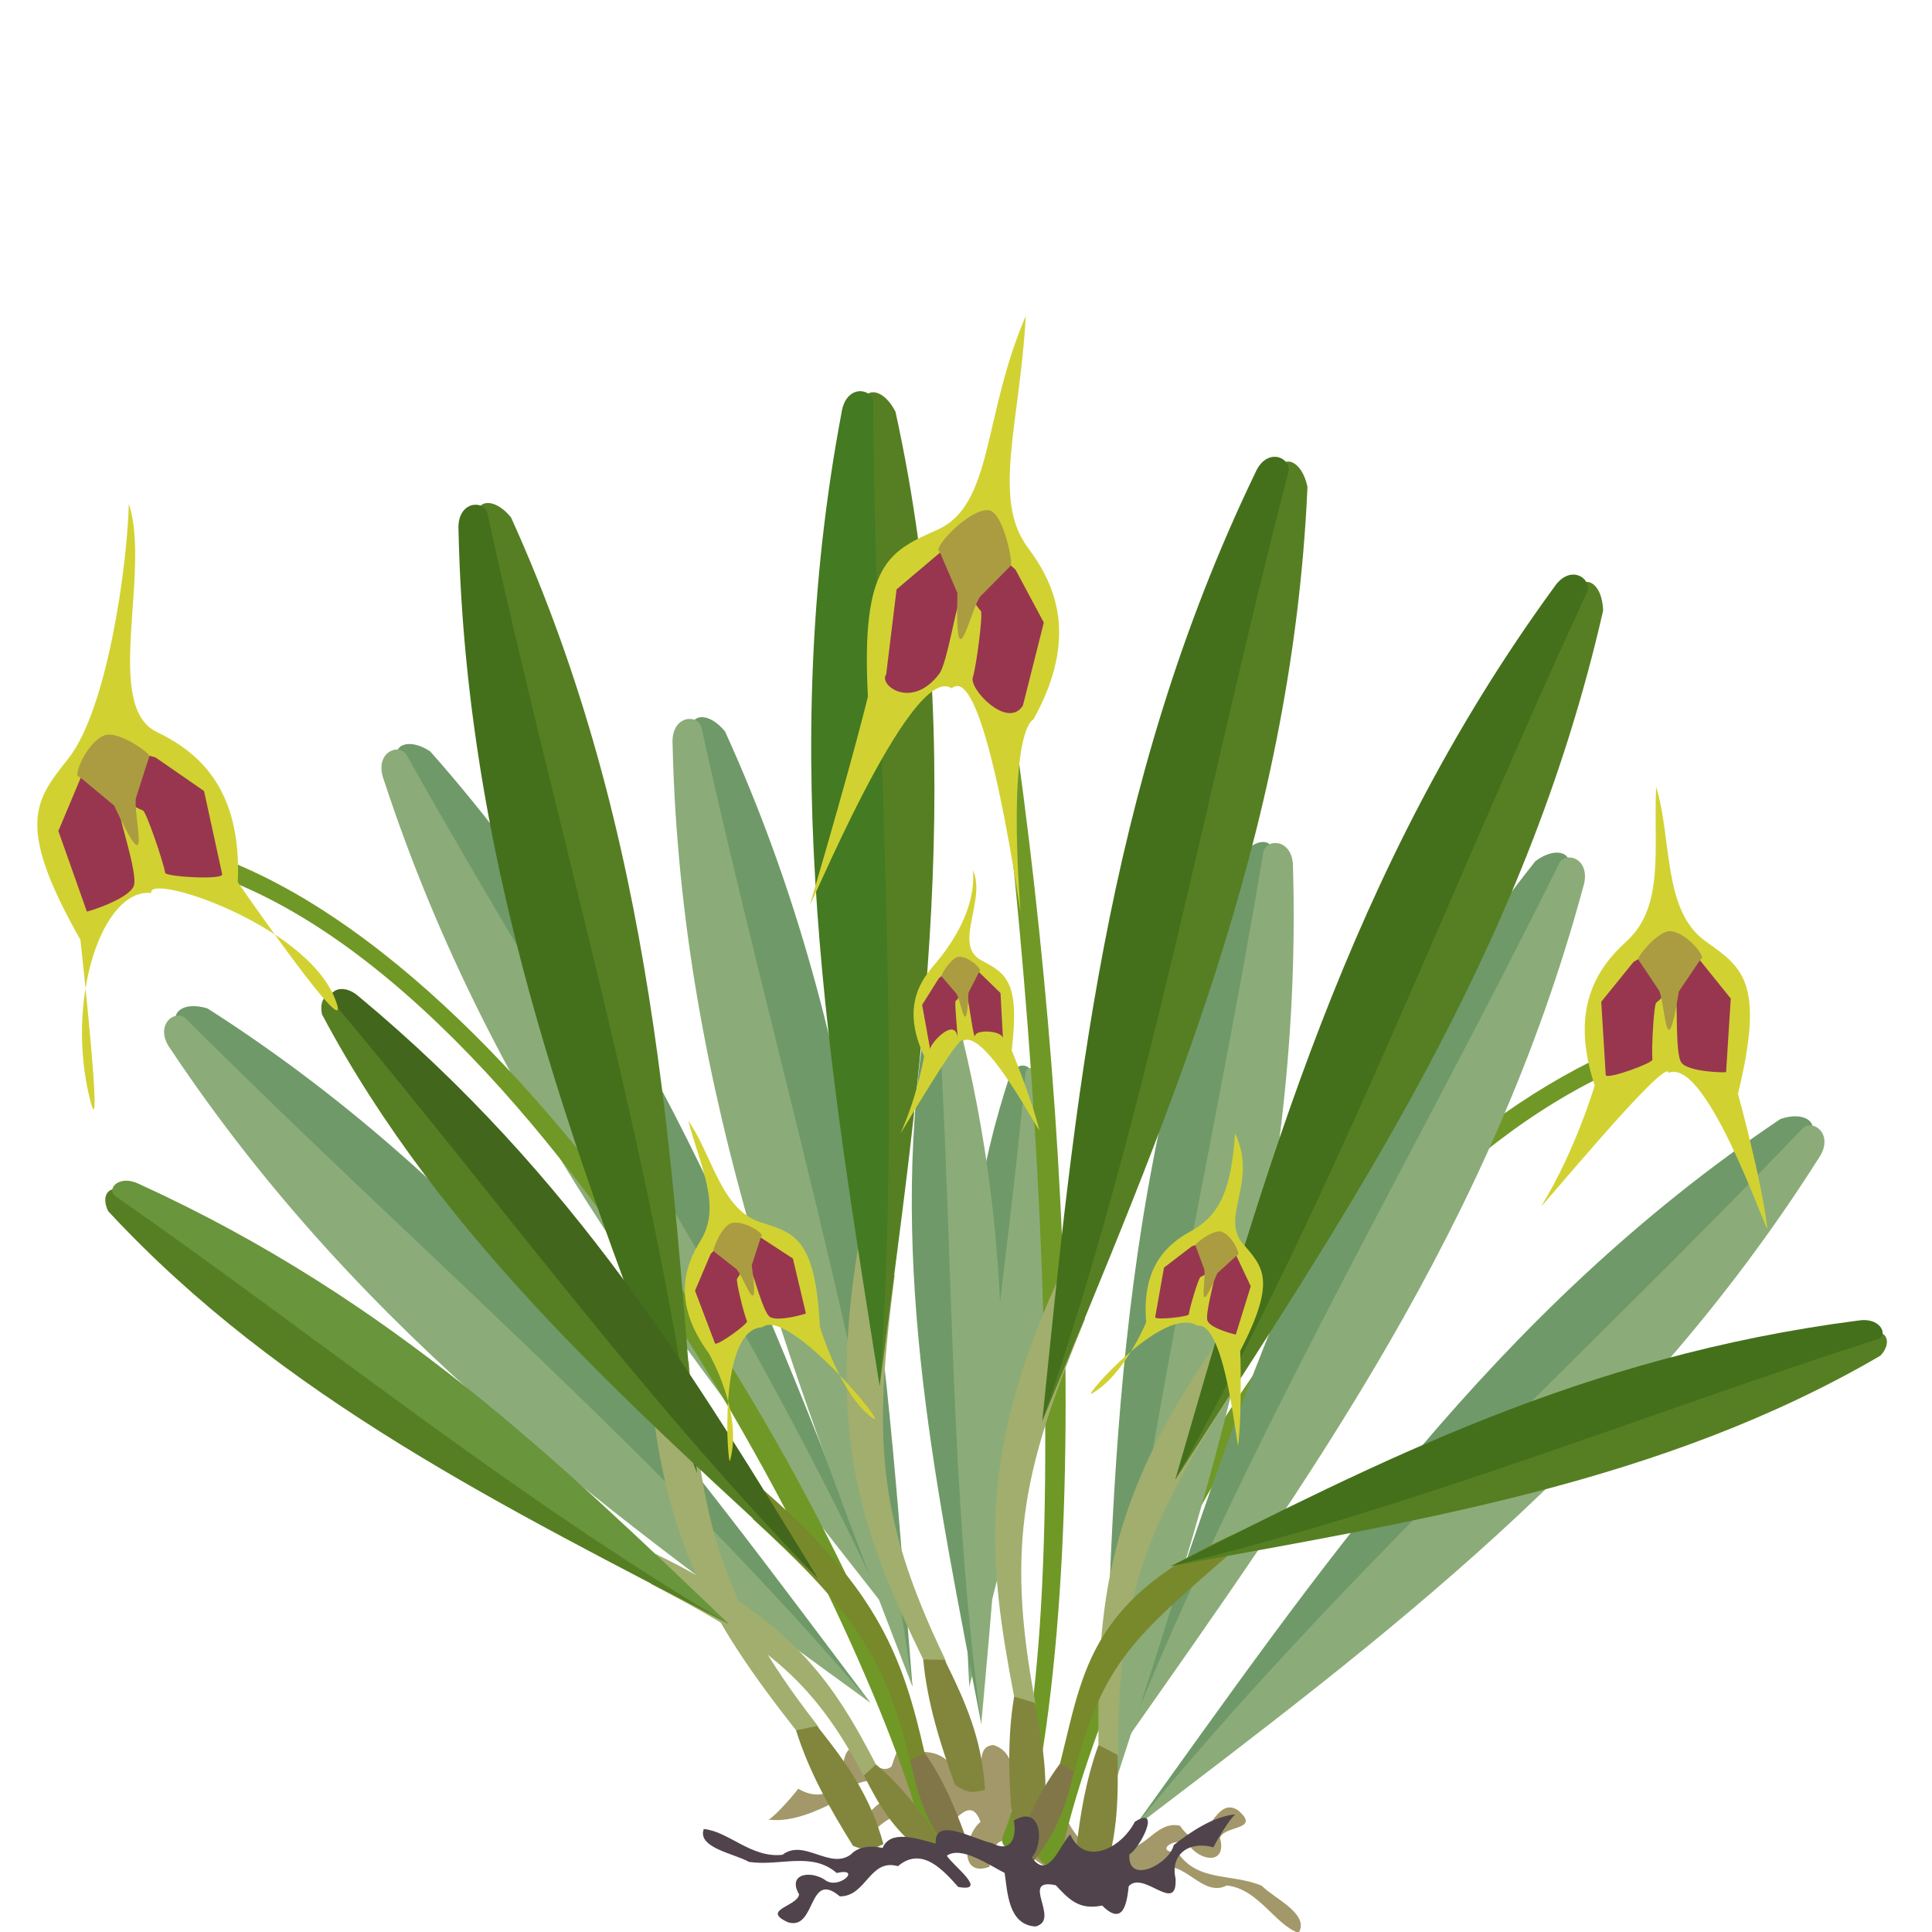 <?xml version="1.0" encoding="UTF-8" standalone="no"?>
<svg
   width="300"
   height="300"
   id="svg3005"
   version="1.1"
   inkscape:version="1.1.1 (3bf5ae0, 2021-09-20)"
   sodipodi:docname="masdevallia.svg"
   viewBox="0 0 281.25 281.25"
   xmlns:inkscape="http://www.inkscape.org/namespaces/inkscape"
   xmlns:sodipodi="http://sodipodi.sourceforge.net/DTD/sodipodi-0.dtd"
   xmlns="http://www.w3.org/2000/svg"
   xmlns:svg="http://www.w3.org/2000/svg"
   xmlns:rdf="http://www.w3.org/1999/02/22-rdf-syntax-ns#"
   xmlns:cc="http://creativecommons.org/ns#"
   xmlns:dc="http://purl.org/dc/elements/1.1/">
  <title
     id="title965">Orchid</title>
  <defs
     id="defs3007" />
  <sodipodi:namedview
     id="base"
     pagecolor="#ffffff"
     bordercolor="#666666"
     borderopacity="1.0"
     inkscape:pageopacity="0.0"
     inkscape:pageshadow="2"
     inkscape:zoom="2.01"
     inkscape:cx="150"
     inkscape:cy="150"
     inkscape:document-units="px"
     inkscape:current-layer="g123573"
     showgrid="false"
     inkscape:window-width="1366"
     inkscape:window-height="720"
     inkscape:window-x="0"
     inkscape:window-y="28"
     inkscape:window-maximized="1"
     inkscape:document-rotation="0"
     inkscape:pagecheckerboard="0"
     inkscape:snap-global="false" />
  <g
     inkscape:label="Camada 1"
     inkscape:groupmode="layer"
     id="layer1"
     transform="translate(0,-771.112)">
    <g
       id="g123573"
       transform="matrix(1.053,0,0,1.086,-2.404,-63.834)">
      <path
         style="font-variation-settings:normal;opacity:1;vector-effect:none;fill:#a39869;fill-opacity:1;stroke:none;stroke-width:1.144px;stroke-linecap:butt;stroke-linejoin:miter;stroke-miterlimit:4;stroke-dasharray:none;stroke-dashoffset:0;stroke-opacity:1;-inkscape-stroke:none;stop-color:#000000;stop-opacity:1"
         d="m 162.508,1019.388 c 3.398,-1.637 5.896,3.912 9.382,2.18 4.374,0.466 6.624,5.227 9.926,6.362 1.567,-2.564 -3.427,-4.636 -5.094,-6.322 -4.142,-1.698 -8.901,-0.463 -11.647,-4.495 -3.805,0.027 0.441,-2.742 1.924,-0.529 1.784,1.849 4.865,1.937 3.941,-1.387 0.589,-1.736 5.807,-1.002 2.461,-3.739 -3.614,-2.259 -4.474,7.167 -7.975,2.111 -3.658,-0.894 -5.311,4.662 -8.963,2.551 -3.963,2.222 -6.089,-2.118 -7.567,-5.033 -4.056,-1.805 0.058,3.374 0.528,4.979 -2.32,1.011 -5.409,-2.699 -7.346,-4.425 0.212,-2.746 1.292,-7.756 -2.449,-8.895 -3.754,0.121 0.653,7.768 -4.14,5.418 -1.347,-2.525 -2.345,-4.455 -5.682,-4.507 -2.219,-3.876 -3.513,-0.298 -4.274,1.974 -2.566,1.94 -5.699,-5.879 -6.674,-0.396 -0.048,3.789 -3.179,5.149 -6.214,3.363 -1.139,1.447 -3.817,4.285 -4.202,4.12 3.224,0.485 6.912,-1.171 9.552,-2.485 1.19,-2.635 7.668,-4.471 6.399,0.054 -1.704,0.592 -6.117,6.255 -1.846,4.641 2.788,-3.534 8.42,-4.959 9.257,0.251 1.694,-1.052 4.552,-6.262 6.03,-2.131 -2.226,1.738 -3.083,7.54 1.244,6.014 0.044,-2.072 1.228,-4.972 3.74,-2.606 2.207,0.997 7.044,5.981 7.719,1.751 2.541,1.465 5.769,3.529 7.417,1.101 1.558,0.777 3.279,1 4.549,0.079 z"
         id="path99541" />
      <path
         style="opacity:1;vector-effect:none;fill:#709826;fill-opacity:1;stroke:none;stroke-width:0.938px;stroke-linecap:butt;stroke-linejoin:miter;stroke-miterlimit:4;stroke-dasharray:none;stroke-dashoffset:0;stroke-opacity:1"
         d="m 239.523,905.054 c -47.034,10.249 -83.493,68.535 -93.884,112.595 0,0 2.777,3.417 3.351,-0.195 6.573,-29.542 40.672,-99.641 90.559,-109.653 z"
         id="path95822"
         sodipodi:nodetypes="ccccc"
         inkscape:transform-center-x="-49.298431"
         inkscape:transform-center-y="-61.868347" />
      <g
         id="g87735"
         inkscape:transform-center-x="10.018367"
         inkscape:transform-center-y="-61.371126"
         transform="matrix(-0.857,0.033,0.056,0.862,326.6,85.202)">
        <g
           id="g87721"
           transform="matrix(0.727,-0.31,0.111,0.722,208.388,327.434)"
           inkscape:transform-center-x="0.37997451"
           inkscape:transform-center-y="-45.979814">
          <path
             style="vector-effect:none;fill:#6f9969;fill-opacity:1;stroke:none;stroke-width:0.938px;stroke-linecap:butt;stroke-linejoin:miter;stroke-miterlimit:4;stroke-dasharray:none;stroke-dashoffset:0;stroke-opacity:1"
             d="m -36.511,977.148 c 5.658,-42.404 12.626,-84.43 2.193,-130.615 -1.678,-3.186 -4.187,-3.234 -4.42,-1.336 z"
             id="path87717"
             sodipodi:nodetypes="cccc"
             inkscape:transform-center-x="-21.089826"
             inkscape:transform-center-y="-60.333265" />
          <path
             style="vector-effect:none;fill:#8bac79;fill-opacity:1;stroke:none;stroke-width:0.938px;stroke-linecap:butt;stroke-linejoin:miter;stroke-miterlimit:4;stroke-dasharray:none;stroke-dashoffset:0;stroke-opacity:1"
             d="m -36.511,977.148 c -6.912,-42.218 -14.323,-84.031 -5.263,-130.505 0.58,-3.735 4.089,-3.357 4.378,-1.467 0.295,43.99 4.104,88.882 0.885,131.971 z"
             id="path87719"
             sodipodi:nodetypes="cccc"
             inkscape:transform-center-x="-19.45455"
             inkscape:transform-center-y="-60.803932" />
        </g>
        <g
           id="g87727"
           transform="matrix(0.802,-0.117,-0.003,0.825,320.969,239.696)"
           inkscape:transform-center-x="-14.162902"
           inkscape:transform-center-y="-44.639642">
          <path
             style="vector-effect:none;fill:#6f9969;fill-opacity:1;stroke:none;stroke-width:0.938px;stroke-linecap:butt;stroke-linejoin:miter;stroke-miterlimit:4;stroke-dasharray:none;stroke-dashoffset:0;stroke-opacity:1"
             d="m -36.511,977.148 c 5.658,-42.404 12.626,-84.43 2.193,-130.615 -1.678,-3.186 -4.187,-3.234 -4.42,-1.336 z"
             id="path87723"
             sodipodi:nodetypes="cccc"
             inkscape:transform-center-x="-21.089826"
             inkscape:transform-center-y="-60.333265" />
          <path
             style="vector-effect:none;fill:#8bac79;fill-opacity:1;stroke:none;stroke-width:0.938px;stroke-linecap:butt;stroke-linejoin:miter;stroke-miterlimit:4;stroke-dasharray:none;stroke-dashoffset:0;stroke-opacity:1"
             d="m -36.511,977.148 c -6.912,-42.218 -14.323,-84.031 -5.263,-130.505 0.58,-3.735 4.089,-3.357 4.378,-1.467 0.295,43.99 4.104,88.882 0.885,131.971 z"
             id="path87725"
             sodipodi:nodetypes="cccc"
             inkscape:transform-center-x="-19.45455"
             inkscape:transform-center-y="-60.803932" />
        </g>
      </g>
      <path
         style="opacity:1;vector-effect:none;fill:#709826;fill-opacity:1;stroke:none;stroke-width:0.938px;stroke-linecap:butt;stroke-linejoin:miter;stroke-miterlimit:4;stroke-dasharray:none;stroke-dashoffset:0;stroke-opacity:1"
         d="m 137.522,836.911 c 10.583,54.629 17.611,134.188 6.321,179.441 0,0 -4.225,1.241 -2.65,-2.061 11.33,-28.064 3.333,-131.258 -5.25,-175.133 z"
         id="path87926"
         sodipodi:nodetypes="ccccc"
         inkscape:transform-center-x="-2.7655601"
         inkscape:transform-center-y="-80.22336" />
      <g
         id="g87715"
         inkscape:transform-center-x="-35.697237"
         inkscape:transform-center-y="-66.780116"
         transform="matrix(-0.823,-0.568,-0.568,0.823,999.432,295.982)">
        <g
           id="g87701"
           transform="rotate(-9.606,666.45,-884.157)"
           inkscape:transform-center-x="6.5103141"
           inkscape:transform-center-y="-53.202304">
          <path
             style="vector-effect:none;fill:#6f9969;fill-opacity:1;stroke:none;stroke-width:0.938px;stroke-linecap:butt;stroke-linejoin:miter;stroke-miterlimit:4;stroke-dasharray:none;stroke-dashoffset:0;stroke-opacity:1"
             d="m -36.511,977.148 c 5.658,-42.404 12.626,-84.43 2.193,-130.615 -1.678,-3.186 -4.187,-3.234 -4.42,-1.336 z"
             id="path87697"
             sodipodi:nodetypes="cccc"
             inkscape:transform-center-x="-21.089826"
             inkscape:transform-center-y="-60.333265" />
          <path
             style="vector-effect:none;fill:#8bac79;fill-opacity:1;stroke:none;stroke-width:0.938px;stroke-linecap:butt;stroke-linejoin:miter;stroke-miterlimit:4;stroke-dasharray:none;stroke-dashoffset:0;stroke-opacity:1"
             d="m -36.511,977.148 c -6.912,-42.218 -14.323,-84.031 -5.263,-130.505 0.58,-3.735 4.089,-3.357 4.378,-1.467 0.295,43.99 4.104,88.882 0.885,131.971 z"
             id="path87699"
             sodipodi:nodetypes="cccc"
             inkscape:transform-center-x="-19.45455"
             inkscape:transform-center-y="-60.803932" />
        </g>
        <g
           id="g87707"
           transform="rotate(8.011,-457.346,3359.963)"
           inkscape:transform-center-x="-8.1627835"
           inkscape:transform-center-y="-53.343581">
          <path
             style="vector-effect:none;fill:#6f9969;fill-opacity:1;stroke:none;stroke-width:0.938px;stroke-linecap:butt;stroke-linejoin:miter;stroke-miterlimit:4;stroke-dasharray:none;stroke-dashoffset:0;stroke-opacity:1"
             d="m -36.511,977.148 c 5.658,-42.404 12.626,-84.43 2.193,-130.615 -1.678,-3.186 -4.187,-3.234 -4.42,-1.336 z"
             id="path87703"
             sodipodi:nodetypes="cccc"
             inkscape:transform-center-x="-21.089826"
             inkscape:transform-center-y="-60.333265" />
          <path
             style="vector-effect:none;fill:#8bac79;fill-opacity:1;stroke:none;stroke-width:0.938px;stroke-linecap:butt;stroke-linejoin:miter;stroke-miterlimit:4;stroke-dasharray:none;stroke-dashoffset:0;stroke-opacity:1"
             d="m -36.511,977.148 c -6.912,-42.218 -14.323,-84.031 -5.263,-130.505 0.58,-3.735 4.089,-3.357 4.378,-1.467 0.295,43.99 4.104,88.882 0.885,131.971 z"
             id="path87705"
             sodipodi:nodetypes="cccc"
             inkscape:transform-center-x="-19.45455"
             inkscape:transform-center-y="-60.803932" />
        </g>
        <g
           id="g87713"
           transform="rotate(25.279,-81.286,1747.039)"
           inkscape:transform-center-x="-22.937023"
           inkscape:transform-center-y="-49.326746">
          <path
             style="vector-effect:none;fill:#6f9969;fill-opacity:1;stroke:none;stroke-width:0.938px;stroke-linecap:butt;stroke-linejoin:miter;stroke-miterlimit:4;stroke-dasharray:none;stroke-dashoffset:0;stroke-opacity:1"
             d="m -36.511,977.148 c 5.658,-42.404 12.626,-84.43 2.193,-130.615 -1.678,-3.186 -4.187,-3.234 -4.42,-1.336 z"
             id="path87709"
             sodipodi:nodetypes="cccc"
             inkscape:transform-center-x="-21.089826"
             inkscape:transform-center-y="-60.333265" />
          <path
             style="vector-effect:none;fill:#8bac79;fill-opacity:1;stroke:none;stroke-width:0.938px;stroke-linecap:butt;stroke-linejoin:miter;stroke-miterlimit:4;stroke-dasharray:none;stroke-dashoffset:0;stroke-opacity:1"
             d="m -36.511,977.148 c -6.912,-42.218 -14.323,-84.031 -5.263,-130.505 0.58,-3.735 4.089,-3.357 4.378,-1.467 0.295,43.99 4.104,88.882 0.885,131.971 z"
             id="path87711"
             sodipodi:nodetypes="cccc"
             inkscape:transform-center-x="-19.45455"
             inkscape:transform-center-y="-60.803932" />
        </g>
      </g>
      <g
         id="g60891"
         inkscape:transform-center-x="38.899338"
         inkscape:transform-center-y="-63.190129"
         transform="rotate(-37.681,98.195,1266.226)">
        <g
           id="g53483"
           transform="rotate(-7.838,787.009,-1302.36)"
           inkscape:transform-center-x="8.1035925"
           inkscape:transform-center-y="-52.912494">
          <path
             style="vector-effect:none;fill:#6f9969;fill-opacity:1;stroke:none;stroke-width:0.938px;stroke-linecap:butt;stroke-linejoin:miter;stroke-miterlimit:4;stroke-dasharray:none;stroke-dashoffset:0;stroke-opacity:1"
             d="m -36.511,977.148 c 5.658,-42.404 12.626,-84.43 2.193,-130.615 -1.678,-3.186 -4.187,-3.234 -4.42,-1.336 z"
             id="path53304"
             sodipodi:nodetypes="cccc"
             inkscape:transform-center-x="-21.089826"
             inkscape:transform-center-y="-60.333265" />
          <path
             style="vector-effect:none;fill:#8bac79;fill-opacity:1;stroke:none;stroke-width:0.938px;stroke-linecap:butt;stroke-linejoin:miter;stroke-miterlimit:4;stroke-dasharray:none;stroke-dashoffset:0;stroke-opacity:1"
             d="m -36.511,977.148 c -6.912,-42.218 -14.323,-84.031 -5.263,-130.505 0.58,-3.735 4.089,-3.357 4.378,-1.467 0.295,43.99 4.104,88.882 0.885,131.971 z"
             id="path53306"
             sodipodi:nodetypes="cccc"
             inkscape:transform-center-x="-19.45455"
             inkscape:transform-center-y="-60.803932" />
        </g>
        <g
           id="g60874"
           transform="rotate(8.011,-457.346,3359.963)"
           inkscape:transform-center-x="-8.1627835"
           inkscape:transform-center-y="-53.343581">
          <path
             style="vector-effect:none;fill:#6f9969;fill-opacity:1;stroke:none;stroke-width:0.938px;stroke-linecap:butt;stroke-linejoin:miter;stroke-miterlimit:4;stroke-dasharray:none;stroke-dashoffset:0;stroke-opacity:1"
             d="m -36.511,977.148 c 5.658,-42.404 12.626,-84.43 2.193,-130.615 -1.678,-3.186 -4.187,-3.234 -4.42,-1.336 z"
             id="path60870"
             sodipodi:nodetypes="cccc"
             inkscape:transform-center-x="-21.089826"
             inkscape:transform-center-y="-60.333265" />
          <path
             style="vector-effect:none;fill:#8bac79;fill-opacity:1;stroke:none;stroke-width:0.938px;stroke-linecap:butt;stroke-linejoin:miter;stroke-miterlimit:4;stroke-dasharray:none;stroke-dashoffset:0;stroke-opacity:1"
             d="m -36.511,977.148 c -6.912,-42.218 -14.323,-84.031 -5.263,-130.505 0.58,-3.735 4.089,-3.357 4.378,-1.467 0.295,43.99 4.104,88.882 0.885,131.971 z"
             id="path60872"
             sodipodi:nodetypes="cccc"
             inkscape:transform-center-x="-19.45455"
             inkscape:transform-center-y="-60.803932" />
        </g>
        <g
           id="g60880"
           transform="rotate(25.279,-81.286,1747.039)"
           inkscape:transform-center-x="-22.937023"
           inkscape:transform-center-y="-49.326746">
          <path
             style="vector-effect:none;fill:#6f9969;fill-opacity:1;stroke:none;stroke-width:0.938px;stroke-linecap:butt;stroke-linejoin:miter;stroke-miterlimit:4;stroke-dasharray:none;stroke-dashoffset:0;stroke-opacity:1"
             d="m -36.511,977.148 c 5.658,-42.404 12.626,-84.43 2.193,-130.615 -1.678,-3.186 -4.187,-3.234 -4.42,-1.336 z"
             id="path60876"
             sodipodi:nodetypes="cccc"
             inkscape:transform-center-x="-21.089826"
             inkscape:transform-center-y="-60.333265" />
          <path
             style="vector-effect:none;fill:#8bac79;fill-opacity:1;stroke:none;stroke-width:0.938px;stroke-linecap:butt;stroke-linejoin:miter;stroke-miterlimit:4;stroke-dasharray:none;stroke-dashoffset:0;stroke-opacity:1"
             d="m -36.511,977.148 c -6.912,-42.218 -14.323,-84.031 -5.263,-130.505 0.58,-3.735 4.089,-3.357 4.378,-1.467 0.295,43.99 4.104,88.882 0.885,131.971 z"
             id="path60878"
             sodipodi:nodetypes="cccc"
             inkscape:transform-center-x="-19.45455"
             inkscape:transform-center-y="-60.803932" />
        </g>
      </g>
      <path
         style="opacity:1;vector-effect:none;fill:#709826;fill-opacity:1;stroke:none;stroke-width:0.938px;stroke-linecap:butt;stroke-linejoin:miter;stroke-miterlimit:4;stroke-dasharray:none;stroke-dashoffset:0;stroke-opacity:1"
         d="m 23.995,881.379 c 47.328,8.789 97.742,90.651 109.49,134.368 0,0 -2.67,3.502 -3.356,-0.091 C 122.645,986.331 74.226,892.589 24.053,884.125 Z"
         id="path95508"
         sodipodi:nodetypes="ccccc"
         inkscape:transform-center-x="51.197841"
         inkscape:transform-center-y="-60.28025" />
      <g
         id="g52897"
         inkscape:transform-center-x="24.227964"
         inkscape:transform-center-y="-83.071526"
         transform="rotate(-29.778,364.103,1622.242)">
        <path
           style="opacity:1;vector-effect:none;fill:#a1ae6e;fill-opacity:1;stroke:none;stroke-width:0.938px;stroke-linecap:butt;stroke-linejoin:miter;stroke-miterlimit:4;stroke-dasharray:none;stroke-dashoffset:0;stroke-opacity:1"
           d="m 462.148,902.531 c -11.704,23.027 -10.882,36.804 -7.921,55.268 0,0 3.18,3.682 2.866,0.673 -3.376,-21.54 -0.157,-31.765 8.821,-50.955 z"
           id="path52887"
           sodipodi:nodetypes="ccccc" />
        <g
           id="g52893"
           inkscape:transform-center-x="-19.876079"
           inkscape:transform-center-y="-61.384766"
           transform="rotate(-1.269,460.271,918.478)"
           style="stroke:none">
          <path
             style="opacity:1;vector-effect:none;fill:#567f23;fill-opacity:1;stroke:none;stroke-width:0.938px;stroke-linecap:butt;stroke-linejoin:miter;stroke-miterlimit:4;stroke-dasharray:none;stroke-dashoffset:0;stroke-opacity:1"
             d="m 459.422,921.021 c 18.979,-38.34 39.076,-75.901 44.03,-122.99 -0.566,-3.556 -2.926,-4.408 -3.756,-2.685 z"
             id="path52889"
             sodipodi:nodetypes="cccc"
             inkscape:transform-center-x="-21.089826"
             inkscape:transform-center-y="-60.333265" />
          <path
             style="opacity:1;vector-effect:none;fill:#44701b;fill-opacity:1;stroke:none;stroke-width:0.938px;stroke-linecap:butt;stroke-linejoin:miter;stroke-miterlimit:4;stroke-dasharray:none;stroke-dashoffset:0;stroke-opacity:1"
             d="m 459.422,921.021 c 7.015,-42.201 13.427,-84.179 36.934,-125.28 1.749,-3.351 4.95,-1.866 4.617,0.017 -13.85,41.754 -24.663,85.49 -41.551,125.263 z"
             id="path52891"
             sodipodi:nodetypes="cccc"
             inkscape:transform-center-x="-19.45455"
             inkscape:transform-center-y="-60.803932" />
        </g>
        <path
           style="opacity:1;vector-effect:none;fill:#82863c;fill-opacity:1;stroke:none;stroke-width:0.938px;stroke-linecap:butt;stroke-linejoin:miter;stroke-miterlimit:4;stroke-dasharray:none;stroke-dashoffset:0;stroke-opacity:1"
           d="m 454.227,957.8 c -1.225,5.802 -1.141,11.483 -0.857,17.339 1.628,2.083 2.622,1.701 3.766,1.903 1.671,-6.729 0.932,-12.147 -0.098,-18.313 z"
           id="path52895"
           sodipodi:nodetypes="ccccc" />
      </g>
      <g
         id="g14789"
         inkscape:transform-center-x="-16.979184"
         inkscape:transform-center-y="-84.579112"
         transform="matrix(0.999,-0.035,0.037,0.999,-346.727,55.304)">
        <path
           style="opacity:1;vector-effect:none;fill:#a1ae6e;fill-opacity:1;stroke:none;stroke-width:0.938px;stroke-linecap:butt;stroke-linejoin:miter;stroke-miterlimit:4;stroke-dasharray:none;stroke-dashoffset:0;stroke-opacity:1"
           d="m 462.148,902.531 c -11.704,23.027 -10.882,36.804 -7.921,55.268 0,0 3.18,3.682 2.866,0.673 -3.376,-21.54 -0.157,-31.765 8.821,-50.955 z"
           id="path5981"
           sodipodi:nodetypes="ccccc" />
        <g
           id="g1701"
           inkscape:transform-center-x="-19.876079"
           inkscape:transform-center-y="-61.384766"
           transform="rotate(-1.269,460.271,918.478)"
           style="stroke:none">
          <path
             style="opacity:1;vector-effect:none;fill:#567f23;fill-opacity:1;stroke:none;stroke-width:0.938px;stroke-linecap:butt;stroke-linejoin:miter;stroke-miterlimit:4;stroke-dasharray:none;stroke-dashoffset:0;stroke-opacity:1"
             d="m 459.422,921.021 c 18.979,-38.34 39.076,-75.901 44.03,-122.99 -0.566,-3.556 -2.926,-4.408 -3.756,-2.685 z"
             id="path1018"
             sodipodi:nodetypes="cccc"
             inkscape:transform-center-x="-21.089826"
             inkscape:transform-center-y="-60.333265" />
          <path
             style="opacity:1;vector-effect:none;fill:#44701b;fill-opacity:1;stroke:none;stroke-width:0.938px;stroke-linecap:butt;stroke-linejoin:miter;stroke-miterlimit:4;stroke-dasharray:none;stroke-dashoffset:0;stroke-opacity:1"
             d="m 459.422,921.021 c 7.015,-42.201 13.427,-84.179 36.934,-125.28 1.749,-3.351 4.95,-1.866 4.617,0.017 -13.85,41.754 -24.663,85.49 -41.551,125.263 z"
             id="path1697"
             sodipodi:nodetypes="cccc"
             inkscape:transform-center-x="-19.45455"
             inkscape:transform-center-y="-60.803932" />
        </g>
        <path
           style="opacity:1;vector-effect:none;fill:#82863c;fill-opacity:1;stroke:none;stroke-width:0.938px;stroke-linecap:butt;stroke-linejoin:miter;stroke-miterlimit:4;stroke-dasharray:none;stroke-dashoffset:0;stroke-opacity:1"
           d="m 454.227,957.8 c -1.225,5.802 -1.141,11.483 -0.857,17.339 1.628,2.083 2.622,1.701 3.766,1.903 1.671,-6.729 0.932,-12.147 -0.098,-18.313 z"
           id="path5983"
           sodipodi:nodetypes="ccccc" />
      </g>
      <g
         id="g14789-8"
         inkscape:transform-center-x="8.3648626"
         inkscape:transform-center-y="-86.186952"
         transform="rotate(-17.467,401.022,2030.101)">
        <path
           style="opacity:1;vector-effect:none;fill:#a1ae6e;fill-opacity:1;stroke:none;stroke-width:0.938px;stroke-linecap:butt;stroke-linejoin:miter;stroke-miterlimit:4;stroke-dasharray:none;stroke-dashoffset:0;stroke-opacity:1"
           d="m 462.148,902.531 c -11.704,23.027 -10.882,36.804 -7.921,55.268 0,0 3.18,3.682 2.866,0.673 -3.376,-21.54 -0.157,-31.765 8.821,-50.955 z"
           id="path5981-5"
           sodipodi:nodetypes="ccccc" />
        <g
           id="g1701-9"
           inkscape:transform-center-x="-19.876079"
           inkscape:transform-center-y="-61.384766"
           transform="rotate(-1.269,460.271,918.478)"
           style="stroke:none">
          <path
             style="opacity:1;vector-effect:none;fill:#567f23;fill-opacity:1;stroke:none;stroke-width:0.938px;stroke-linecap:butt;stroke-linejoin:miter;stroke-miterlimit:4;stroke-dasharray:none;stroke-dashoffset:0;stroke-opacity:1"
             d="m 459.422,921.021 c 18.979,-38.34 39.076,-75.901 44.03,-122.99 -0.566,-3.556 -2.926,-4.408 -3.756,-2.685 z"
             id="path1018-7"
             sodipodi:nodetypes="cccc"
             inkscape:transform-center-x="-21.089826"
             inkscape:transform-center-y="-60.333265" />
          <path
             style="opacity:1;vector-effect:none;fill:#447a21;fill-opacity:1;stroke:none;stroke-width:0.938px;stroke-linecap:butt;stroke-linejoin:miter;stroke-miterlimit:4;stroke-dasharray:none;stroke-dashoffset:0;stroke-opacity:1"
             d="m 459.422,921.021 c 7.015,-42.201 13.427,-84.179 36.934,-125.28 1.749,-3.351 4.95,-1.866 4.617,0.017 -13.85,41.754 -24.663,85.49 -41.551,125.263 z"
             id="path1697-5"
             sodipodi:nodetypes="cccc"
             inkscape:transform-center-x="-19.45455"
             inkscape:transform-center-y="-60.803932" />
        </g>
        <path
           style="opacity:1;vector-effect:none;fill:#82863c;fill-opacity:1;stroke:none;stroke-width:0.938px;stroke-linecap:butt;stroke-linejoin:miter;stroke-miterlimit:4;stroke-dasharray:none;stroke-dashoffset:0;stroke-opacity:1"
           d="m 454.227,957.8 c -1.225,5.802 -1.141,11.483 -0.857,17.339 1.628,2.083 2.622,1.701 3.766,1.903 1.671,-6.729 0.932,-12.147 -0.098,-18.313 z"
           id="path5983-3"
           sodipodi:nodetypes="ccccc" />
      </g>
      <g
         id="g14801"
         inkscape:transform-center-x="-33.179913"
         inkscape:transform-center-y="-79.90054"
         transform="rotate(8.492,1.57,-1040.689)">
        <path
           style="opacity:1;vector-effect:none;fill:#a1ae6e;fill-opacity:1;stroke:none;stroke-width:0.938px;stroke-linecap:butt;stroke-linejoin:miter;stroke-miterlimit:4;stroke-dasharray:none;stroke-dashoffset:0;stroke-opacity:1"
           d="m 462.148,902.531 c -11.704,23.027 -10.882,36.804 -7.921,55.268 0,0 3.18,3.682 2.866,0.673 -3.376,-21.54 -0.157,-31.765 8.821,-50.955 z"
           id="path14791"
           sodipodi:nodetypes="ccccc" />
        <g
           id="g14797"
           inkscape:transform-center-x="-19.876079"
           inkscape:transform-center-y="-61.384766"
           transform="rotate(-1.269,460.271,918.478)"
           style="stroke:none">
          <path
             style="opacity:1;vector-effect:none;fill:#567f23;fill-opacity:1;stroke:none;stroke-width:0.938px;stroke-linecap:butt;stroke-linejoin:miter;stroke-miterlimit:4;stroke-dasharray:none;stroke-dashoffset:0;stroke-opacity:1"
             d="m 459.422,921.021 c 18.979,-38.34 39.076,-75.901 44.03,-122.99 -0.566,-3.556 -2.926,-4.408 -3.756,-2.685 z"
             id="path14793"
             sodipodi:nodetypes="cccc"
             inkscape:transform-center-x="-21.089826"
             inkscape:transform-center-y="-60.333265" />
          <path
             style="opacity:1;vector-effect:none;fill:#44701b;fill-opacity:1;stroke:none;stroke-width:0.938px;stroke-linecap:butt;stroke-linejoin:miter;stroke-miterlimit:4;stroke-dasharray:none;stroke-dashoffset:0;stroke-opacity:1"
             d="m 459.422,921.021 c 7.015,-42.201 13.427,-84.179 36.934,-125.28 1.749,-3.351 4.95,-1.866 4.617,0.017 -13.85,41.754 -24.663,85.49 -41.551,125.263 z"
             id="path14795"
             sodipodi:nodetypes="cccc"
             inkscape:transform-center-x="-19.45455"
             inkscape:transform-center-y="-60.803932" />
        </g>
        <path
           style="opacity:1;vector-effect:none;fill:#82863c;fill-opacity:1;stroke:none;stroke-width:0.938px;stroke-linecap:butt;stroke-linejoin:miter;stroke-miterlimit:4;stroke-dasharray:none;stroke-dashoffset:0;stroke-opacity:1"
           d="m 454.227,957.8 c -1.225,5.802 -1.141,11.483 -0.857,17.339 1.628,2.083 2.622,1.701 3.766,1.903 1.671,-6.729 0.932,-12.147 -0.098,-18.313 z"
           id="path14799"
           sodipodi:nodetypes="ccccc" />
      </g>
      <g
         id="g14813"
         inkscape:transform-center-x="52.801347"
         inkscape:transform-center-y="-39.980333"
         transform="matrix(-0.737,0.34,0.447,0.56,30.002,314.536)">
        <path
           style="opacity:1;vector-effect:none;fill:#a1ae6e;fill-opacity:1;stroke:none;stroke-width:0.938px;stroke-linecap:butt;stroke-linejoin:miter;stroke-miterlimit:4;stroke-dasharray:none;stroke-dashoffset:0;stroke-opacity:1"
           d="m 462.148,902.531 c -11.704,23.027 -10.882,36.804 -7.921,55.268 0,0 3.18,3.682 2.866,0.673 -3.376,-21.54 -0.157,-31.765 8.821,-50.955 z"
           id="path14803"
           sodipodi:nodetypes="ccccc" />
        <g
           id="g14809"
           inkscape:transform-center-x="-19.876079"
           inkscape:transform-center-y="-61.384766"
           transform="rotate(-1.269,460.271,918.478)"
           style="stroke:none">
          <path
             style="opacity:1;vector-effect:none;fill:#567f23;fill-opacity:1;stroke:none;stroke-width:0.938px;stroke-linecap:butt;stroke-linejoin:miter;stroke-miterlimit:4;stroke-dasharray:none;stroke-dashoffset:0;stroke-opacity:1"
             d="m 459.422,921.021 c 18.979,-38.34 39.076,-75.901 44.03,-122.99 -0.566,-3.556 -2.926,-4.408 -3.756,-2.685 z"
             id="path14805"
             sodipodi:nodetypes="cccc"
             inkscape:transform-center-x="-21.089826"
             inkscape:transform-center-y="-60.333265" />
          <path
             style="opacity:1;vector-effect:none;fill:#69953c;fill-opacity:1;stroke:none;stroke-width:0.938px;stroke-linecap:butt;stroke-linejoin:miter;stroke-miterlimit:4;stroke-dasharray:none;stroke-dashoffset:0;stroke-opacity:1"
             d="m 459.422,921.021 c 7.015,-42.201 13.427,-84.179 36.934,-125.28 1.749,-3.351 4.95,-1.866 4.617,0.017 -13.85,41.754 -24.663,85.49 -41.551,125.263 z"
             id="path14807"
             sodipodi:nodetypes="cccc"
             inkscape:transform-center-x="-19.45455"
             inkscape:transform-center-y="-60.803932" />
        </g>
        <path
           style="opacity:1;vector-effect:none;fill:#82863c;fill-opacity:1;stroke:none;stroke-width:0.938px;stroke-linecap:butt;stroke-linejoin:miter;stroke-miterlimit:4;stroke-dasharray:none;stroke-dashoffset:0;stroke-opacity:1"
           d="m 454.227,957.8 c -1.225,5.802 -1.141,11.483 -0.857,17.339 1.628,2.083 2.622,1.701 3.766,1.903 1.671,-6.729 0.932,-12.147 -0.098,-18.313 z"
           id="path14811"
           sodipodi:nodetypes="ccccc" />
      </g>
      <g
         id="g14825"
         inkscape:transform-center-x="40.743478"
         inkscape:transform-center-y="-52.196998"
         transform="matrix(-0.799,0.138,0.287,0.656,218.143,312.786)">
        <path
           style="opacity:1;vector-effect:none;fill:#78892c;fill-opacity:1;stroke:none;stroke-width:0.938px;stroke-linecap:butt;stroke-linejoin:miter;stroke-miterlimit:4;stroke-dasharray:none;stroke-dashoffset:0;stroke-opacity:1"
           d="m 462.148,902.531 c -11.704,23.027 -10.882,36.804 -7.921,55.268 0,0 3.18,3.682 2.866,0.673 -3.376,-21.54 -0.157,-31.765 8.821,-50.955 z"
           id="path14815"
           sodipodi:nodetypes="ccccc" />
        <g
           id="g14821"
           inkscape:transform-center-x="-19.876079"
           inkscape:transform-center-y="-61.384766"
           transform="rotate(-1.269,460.271,918.478)"
           style="stroke:none">
          <path
             style="opacity:1;vector-effect:none;fill:#567f23;fill-opacity:1;stroke:none;stroke-width:0.938px;stroke-linecap:butt;stroke-linejoin:miter;stroke-miterlimit:4;stroke-dasharray:none;stroke-dashoffset:0;stroke-opacity:1"
             d="m 459.422,921.021 c 18.979,-38.34 39.076,-75.901 44.03,-122.99 -0.566,-3.556 -2.926,-4.408 -3.756,-2.685 z"
             id="path14817"
             sodipodi:nodetypes="cccc"
             inkscape:transform-center-x="-21.089826"
             inkscape:transform-center-y="-60.333265" />
          <path
             style="opacity:1;vector-effect:none;fill:#42661c;fill-opacity:1;stroke:none;stroke-width:0.938px;stroke-linecap:butt;stroke-linejoin:miter;stroke-miterlimit:4;stroke-dasharray:none;stroke-dashoffset:0;stroke-opacity:1"
             d="m 459.422,921.021 c 7.015,-42.201 13.427,-84.179 36.934,-125.28 1.749,-3.351 4.95,-1.866 4.617,0.017 -13.85,41.754 -24.663,85.49 -41.551,125.263 z"
             id="path14819"
             sodipodi:nodetypes="cccc"
             inkscape:transform-center-x="-19.45455"
             inkscape:transform-center-y="-60.803932" />
        </g>
        <path
           style="opacity:1;vector-effect:none;fill:#817648;fill-opacity:1;stroke:none;stroke-width:0.938px;stroke-linecap:butt;stroke-linejoin:miter;stroke-miterlimit:4;stroke-dasharray:none;stroke-dashoffset:0;stroke-opacity:1"
           d="m 454.227,957.8 c -1.225,5.802 -1.141,11.483 -0.857,17.339 1.628,2.083 2.622,1.701 3.766,1.903 1.671,-6.729 0.932,-12.147 -0.098,-18.313 z"
           id="path14823"
           sodipodi:nodetypes="ccccc" />
      </g>
      <g
         id="g22717"
         inkscape:transform-center-x="-42.114768"
         inkscape:transform-center-y="-51.094999"
         transform="matrix(0.795,0.159,-0.305,0.648,79.841,312.364)">
        <path
           style="opacity:1;vector-effect:none;fill:#78892c;fill-opacity:1;stroke:none;stroke-width:0.938px;stroke-linecap:butt;stroke-linejoin:miter;stroke-miterlimit:4;stroke-dasharray:none;stroke-dashoffset:0;stroke-opacity:1"
           d="m 468.12,904.934 c -21.85,19.277 -16.854,34.401 -13.893,52.866 0,0 3.18,3.682 2.866,0.673 -3.376,-21.54 -0.098,-27.733 8.88,-46.922 z"
           id="path22707"
           sodipodi:nodetypes="ccccc" />
        <g
           id="g22713"
           inkscape:transform-center-x="-47.591234"
           inkscape:transform-center-y="-43.962842"
           transform="matrix(0.998,0.57,-0.436,0.753,400.529,-39.222)"
           style="stroke:none">
          <path
             style="opacity:1;vector-effect:none;fill:#567f23;fill-opacity:1;stroke:none;stroke-width:0.938px;stroke-linecap:butt;stroke-linejoin:miter;stroke-miterlimit:4;stroke-dasharray:none;stroke-dashoffset:0;stroke-opacity:1"
             d="m 459.422,921.021 c 18.979,-38.34 39.076,-75.901 44.03,-122.99 -0.566,-3.556 -2.926,-4.408 -3.756,-2.685 z"
             id="path22709"
             sodipodi:nodetypes="cccc"
             inkscape:transform-center-x="-21.089826"
             inkscape:transform-center-y="-60.333265" />
          <path
             style="opacity:1;vector-effect:none;fill:#44701b;fill-opacity:1;stroke:none;stroke-width:0.938px;stroke-linecap:butt;stroke-linejoin:miter;stroke-miterlimit:4;stroke-dasharray:none;stroke-dashoffset:0;stroke-opacity:1"
             d="m 459.422,921.021 c 7.015,-42.201 13.427,-84.179 36.934,-125.28 1.749,-3.351 4.95,-1.866 4.617,0.017 -13.85,41.754 -24.663,85.49 -41.551,125.263 z"
             id="path22711"
             sodipodi:nodetypes="cccc"
             inkscape:transform-center-x="-19.45455"
             inkscape:transform-center-y="-60.803932" />
        </g>
        <path
           style="opacity:1;vector-effect:none;fill:#817648;fill-opacity:1;stroke:none;stroke-width:0.938px;stroke-linecap:butt;stroke-linejoin:miter;stroke-miterlimit:4;stroke-dasharray:none;stroke-dashoffset:0;stroke-opacity:1"
           d="m 454.227,957.8 c -1.225,5.802 -1.141,11.483 -0.857,17.339 1.628,2.083 2.622,1.701 3.766,1.903 1.671,-6.729 0.932,-12.147 -0.098,-18.313 z"
           id="path22715"
           sodipodi:nodetypes="ccccc" />
      </g>
      <path
         style="font-variation-settings:normal;opacity:1;vector-effect:none;fill:#50434b;fill-opacity:1;stroke:none;stroke-width:1.069px;stroke-linecap:butt;stroke-linejoin:miter;stroke-miterlimit:4;stroke-dasharray:none;stroke-dashoffset:0;stroke-opacity:1;-inkscape-stroke:none;stop-color:#000000;stop-opacity:1"
         d="m 119.927,1017.402 c -2.902,2.114 -6.495,-2.166 -9.461,0.049 -4.291,0.498 -7.477,-3.151 -10.887,-3.452 -0.947,2.538 4.286,3.3 6.248,4.412 4.335,0.614 8.628,-1.433 12.131,1.484 3.639,-0.807 0.171,2.46 -1.729,0.853 -2.109,-1.23 -5.08,-0.672 -3.476,2.01 -0.188,1.621 -5.347,2.062 -1.549,3.737 3.951,1.207 2.736,-7.112 7.184,-3.466 3.698,0.019 4.08,-5.121 8.035,-4.049 3.316,-2.736 6.292,0.576 8.338,2.79 4.277,0.724 -0.785,-2.903 -1.584,-4.193 2.004,-1.351 5.766,1.217 7.996,2.31 0.391,2.416 0.44,6.966 4.271,7.18 3.57,-0.877 -2.306,-6.576 2.794,-5.533 1.837,1.904 3.21,3.365 6.418,2.724 2.964,2.892 3.43,-0.466 3.667,-2.586 2.039,-2.204 6.732,3.905 6.48,-1.033 -0.774,-3.283 1.932,-5.103 5.226,-4.184 0.779,-1.485 2.73,-4.488 3.134,-4.425 -3.194,0.244 -6.368,2.435 -8.614,4.114 -0.57,2.521 -6.379,5.441 -6.142,1.271 1.505,-0.863 4.507,-6.663 0.764,-4.389 -1.906,3.627 -6.994,6.018 -8.923,1.69 -1.395,1.258 -3.006,6.347 -5.316,3.083 1.756,-1.96 1.322,-7.149 -2.493,-4.939 0.406,1.799 -0.1,4.548 -3.019,3.022 -2.33,-0.407 -8.042,-3.716 -7.774,0.077 -2.751,-0.742 -6.29,-1.86 -7.344,0.576 -1.66,-0.351 -3.358,-0.189 -4.376,0.868 z"
         id="path96148" />
      <g
         id="g119577"
         transform="matrix(1.5,0.288,-0.288,1.5,-220.944,-593.464)">
        <path
           style="opacity:1;vector-effect:none;fill:#d1d232;fill-opacity:1;stroke:none;stroke-width:0.938px;stroke-linecap:butt;stroke-linejoin:miter;stroke-miterlimit:4;stroke-dasharray:none;stroke-dashoffset:0;stroke-opacity:1"
           d="m 408.111,858.077 c -2.191,9.29 0.257,16.803 -4.317,19.928 -3.899,2.664 -6.258,4.17 -3.419,15.562 0,0 -0.262,5.171 -1.69,18.745 -0.206,1.955 4.878,-22.547 8.998,-20.883 2.58,-3.135 10.079,19.06 9.788,17.979 -4.206,-15.638 -2.009,-16.681 -2.009,-16.681 2.706,-7.869 -0.276,-12.024 -3.332,-14.723 -4.032,-3.563 -2.764,-10.557 -4.019,-19.928 z"
           id="path102818"
           sodipodi:nodetypes="cscscscsc" />
        <path
           id="path108644"
           style="opacity:1;vector-effect:none;fill:#98364f;fill-opacity:1;stroke:none;stroke-width:1px;stroke-linecap:butt;stroke-linejoin:miter;stroke-miterlimit:4;stroke-dasharray:none;stroke-dashoffset:0;stroke-opacity:1"
           d="m 435.873,115.215 c -0.462,-0.004 -0.83,0.12 -1.109,0.334 -1.196,-0.45 -3.077,-0.124 -3.484,0.287 l -3.617,4.344 0.516,8 c -0.584,1.117 3.056,2.856 5.027,-1.033 0.536,-1.057 0.403,-6.635 0.625,-6.879 0.353,-0.388 0.648,-0.745 0.896,-1.078 0.317,0.532 0.752,1.035 1.305,1.447 0.264,0.197 0.541,5.022 0.416,6.201 -0.288,1.102 4.226,4.265 5.238,1.711 l 0.516,-7.998 -3.617,-4.346 c -1.117,-0.695 -2.018,-0.985 -2.711,-0.99 z"
           transform="matrix(0.938,0,0,0.938,0,771.112)"
           sodipodi:nodetypes="cccccsscsccccc" />
        <path
           style="opacity:1;vector-effect:none;fill:#ab9c41;fill-opacity:1;stroke:none;stroke-width:0.938px;stroke-linecap:butt;stroke-linejoin:miter;stroke-miterlimit:4;stroke-dasharray:none;stroke-dashoffset:0;stroke-opacity:1"
           d="m 404.32,879.813 2.299,3.31 c 1.341,8.278 1.417,1.034 2.102,-0.116 l 2.165,-3.128 c 0.292,-0.075 -1.515,-4.573 -2.873,-4.428 -1.825,0.195 -4.395,4.361 -3.693,4.361 z"
           id="path104012"
           sodipodi:nodetypes="ccccsc" />
      </g>
      <g
         id="g119577-1"
         transform="matrix(1.466,-0.43,0.43,1.466,-957.783,-243.002)">
        <path
           style="opacity:1;vector-effect:none;fill:#d1d232;fill-opacity:1;stroke:none;stroke-width:0.938px;stroke-linecap:butt;stroke-linejoin:miter;stroke-miterlimit:4;stroke-dasharray:none;stroke-dashoffset:0;stroke-opacity:1"
           d="m 415.345,858.096 c -1.704,5.288 -6.977,16.784 -11.551,19.908 -3.899,2.664 -6.258,4.17 -3.419,15.562 0,0 -3.299,19.011 -3.112,13.661 0.317,-9.089 6.3,-17.463 10.42,-15.799 0.146,-1.838 12.602,6.526 13.341,13.559 0.576,5.482 -5.562,-12.261 -5.562,-12.261 2.706,-7.869 -0.276,-12.024 -3.332,-14.723 -4.032,-3.563 3.496,-13.65 3.215,-19.908 z"
           id="path102818-8"
           sodipodi:nodetypes="cscscscsc" />
        <path
           id="path108644-9"
           style="opacity:1;vector-effect:none;fill:#98364f;fill-opacity:1;stroke:none;stroke-width:1px;stroke-linecap:butt;stroke-linejoin:miter;stroke-miterlimit:4;stroke-dasharray:none;stroke-dashoffset:0;stroke-opacity:1"
           d="m 435.873,115.215 c -0.462,-0.004 -0.83,0.12 -1.109,0.334 -1.196,-0.45 -3.077,-0.124 -3.484,0.287 l -3.617,4.344 0.516,8 c -0.145,0.065 4.228,0.045 5.027,-1.033 0.706,-0.952 0.403,-6.635 0.625,-6.879 0.353,-0.388 0.648,-0.745 0.896,-1.078 0.317,0.532 0.752,1.035 1.305,1.447 0.264,0.197 0.541,5.022 0.416,6.201 -0.039,0.369 4.944,2.153 5.238,1.711 l 0.516,-7.998 -3.617,-4.346 c -1.117,-0.695 -2.018,-0.985 -2.711,-0.99 z"
           transform="matrix(0.938,0,0,0.938,0,771.112)" />
        <path
           style="opacity:1;vector-effect:none;fill:#ab9c41;fill-opacity:1;stroke:none;stroke-width:0.938px;stroke-linecap:butt;stroke-linejoin:miter;stroke-miterlimit:4;stroke-dasharray:none;stroke-dashoffset:0;stroke-opacity:1"
           d="m 404.32,879.813 2.299,3.31 c 1.341,8.278 1.417,1.034 2.102,-0.116 l 2.165,-3.128 c 0.292,-0.075 -2.057,-3.057 -3.414,-2.912 -1.825,0.195 -3.854,2.845 -3.151,2.845 z"
           id="path104012-6"
           sodipodi:nodetypes="ccccsc" />
      </g>
      <g
         id="g119577-1-4"
         transform="matrix(-1.313,-0.002,-0.002,1.313,770.035,-256.996)">
        <path
           style="opacity:1;vector-effect:none;fill:#d1d232;fill-opacity:1;stroke:none;stroke-width:0.938px;stroke-linecap:butt;stroke-linejoin:miter;stroke-miterlimit:4;stroke-dasharray:none;stroke-dashoffset:0;stroke-opacity:1"
           d="m 409.042,862.238 c -1.704,5.288 -0.674,12.643 -5.247,15.767 -3.899,2.664 -6.258,4.17 -3.419,15.562 0,0 -2.404,8.356 -3.112,13.661 -0.194,1.456 6.3,-17.463 10.42,-15.799 0.146,-1.838 13.939,14.505 13.341,13.559 -3.55,-5.622 -5.562,-12.261 -5.562,-12.261 2.706,-7.869 -0.276,-12.024 -3.332,-14.723 -4.032,-3.563 -2.807,-9.509 -3.089,-15.767 z"
           id="path102818-8-3"
           sodipodi:nodetypes="cscscscsc" />
        <path
           id="path108644-9-3"
           style="opacity:1;vector-effect:none;fill:#98364f;fill-opacity:1;stroke:none;stroke-width:1px;stroke-linecap:butt;stroke-linejoin:miter;stroke-miterlimit:4;stroke-dasharray:none;stroke-dashoffset:0;stroke-opacity:1"
           d="m 435.873,115.215 c -0.462,-0.004 -0.83,0.12 -1.109,0.334 -1.196,-0.45 -3.077,-0.124 -3.484,0.287 l -3.617,4.344 0.516,8 c -0.145,0.065 4.228,0.045 5.027,-1.033 0.706,-0.952 0.403,-6.635 0.625,-6.879 0.353,-0.388 0.648,-0.745 0.896,-1.078 0.317,0.532 0.752,1.035 1.305,1.447 0.264,0.197 0.541,5.022 0.416,6.201 -0.039,0.369 4.944,2.153 5.238,1.711 l 0.516,-7.998 -3.617,-4.346 c -1.117,-0.695 -2.018,-0.985 -2.711,-0.99 z"
           transform="matrix(0.938,0,0,0.938,0,771.112)" />
        <path
           style="opacity:1;vector-effect:none;fill:#ab9c41;fill-opacity:1;stroke:none;stroke-width:0.938px;stroke-linecap:butt;stroke-linejoin:miter;stroke-miterlimit:4;stroke-dasharray:none;stroke-dashoffset:0;stroke-opacity:1"
           d="m 404.32,879.813 2.299,3.31 c 1.341,8.278 1.417,1.034 2.102,-0.116 l 2.165,-3.128 c 0.292,-0.075 -2.057,-3.057 -3.414,-2.912 -1.825,0.195 -3.854,2.845 -3.151,2.845 z"
           id="path104012-6-3"
           sodipodi:nodetypes="ccccsc" />
      </g>
      <g
         id="g119577-1-4-8"
         transform="matrix(-0.874,-0.206,-0.219,0.874,719.363,251.411)">
        <path
           style="opacity:1;vector-effect:none;fill:#d1d232;fill-opacity:1;stroke:none;stroke-width:0.938px;stroke-linecap:butt;stroke-linejoin:miter;stroke-miterlimit:4;stroke-dasharray:none;stroke-dashoffset:0;stroke-opacity:1"
           d="m 409.042,862.238 c -5.285,6.347 -0.674,12.643 -5.247,15.767 -3.899,2.664 -6.258,4.17 -3.419,15.562 0,0 -2.404,8.356 -3.112,13.661 -0.194,1.456 6.3,-17.463 10.42,-15.799 5.775,-1.923 14.583,14.668 13.341,13.559 -4.234,-3.78 -5.562,-12.261 -5.562,-12.261 2.706,-7.869 -0.276,-12.024 -3.332,-14.723 -4.032,-3.563 -4.455,-7.885 -3.089,-15.767 z"
           id="path102818-8-3-6"
           sodipodi:nodetypes="cscscscsc" />
        <path
           id="path108644-9-3-0"
           style="opacity:1;vector-effect:none;fill:#98364f;fill-opacity:1;stroke:none;stroke-width:1px;stroke-linecap:butt;stroke-linejoin:miter;stroke-miterlimit:4;stroke-dasharray:none;stroke-dashoffset:0;stroke-opacity:1"
           d="m 435.873,115.215 c -0.462,-0.004 -0.83,0.12 -1.109,0.334 -1.196,-0.45 -3.077,-0.124 -3.484,0.287 l -3.617,4.344 0.516,8 c -0.145,0.065 4.228,0.045 5.027,-1.033 0.706,-0.952 0.403,-6.635 0.625,-6.879 0.353,-0.388 0.648,-0.745 0.896,-1.078 0.317,0.532 0.752,1.035 1.305,1.447 0.264,0.197 0.541,5.022 0.416,6.201 -0.039,0.369 4.944,2.153 5.238,1.711 l 0.516,-7.998 -3.617,-4.346 c -1.117,-0.695 -2.018,-0.985 -2.711,-0.99 z"
           transform="matrix(0.938,0,0,0.938,0,771.112)" />
        <path
           style="opacity:1;vector-effect:none;fill:#ab9c41;fill-opacity:1;stroke:none;stroke-width:0.938px;stroke-linecap:butt;stroke-linejoin:miter;stroke-miterlimit:4;stroke-dasharray:none;stroke-dashoffset:0;stroke-opacity:1"
           d="m 404.32,879.813 2.299,3.31 c 1.341,8.278 1.417,1.034 2.102,-0.116 l 2.165,-3.128 c 0.292,-0.075 -2.057,-3.057 -3.414,-2.912 -1.825,0.195 -3.854,2.845 -3.151,2.845 z"
           id="path104012-6-3-4"
           sodipodi:nodetypes="ccccsc" />
      </g>
      <g
         id="g119577-1-4-8-7"
         transform="matrix(-1,0.292,0.304,0.962,244.36,-29.864)">
        <path
           style="opacity:1;vector-effect:none;fill:#d1d232;fill-opacity:1;stroke:none;stroke-width:0.938px;stroke-linecap:butt;stroke-linejoin:miter;stroke-miterlimit:4;stroke-dasharray:none;stroke-dashoffset:0;stroke-opacity:1"
           d="m 409.042,862.238 c -1.704,5.288 -0.674,12.643 -5.247,15.767 -3.899,2.664 -6.258,4.17 -3.419,15.562 0,0 0.086,9.496 -3.112,13.661 -1.973,2.569 6.3,-17.463 10.42,-15.799 5.798,-1.519 9.859,16.734 9.262,15.788 -3.55,-5.622 -1.483,-14.489 -1.483,-14.489 2.706,-7.869 -0.276,-12.024 -3.332,-14.723 -4.032,-3.563 -2.807,-9.509 -3.089,-15.767 z"
           id="path102818-8-3-6-7"
           sodipodi:nodetypes="cscscscsc" />
        <path
           id="path108644-9-3-0-6"
           style="opacity:1;vector-effect:none;fill:#98364f;fill-opacity:1;stroke:none;stroke-width:1px;stroke-linecap:butt;stroke-linejoin:miter;stroke-miterlimit:4;stroke-dasharray:none;stroke-dashoffset:0;stroke-opacity:1"
           d="m 435.873,115.215 c -0.462,-0.004 -0.83,0.12 -1.109,0.334 -1.196,-0.45 -3.077,-0.124 -3.484,0.287 l -3.617,4.344 0.516,8 c -0.145,0.065 4.228,0.045 5.027,-1.033 0.706,-0.952 0.403,-6.635 0.625,-6.879 0.353,-0.388 0.648,-0.745 0.896,-1.078 0.317,0.532 0.752,1.035 1.305,1.447 0.264,0.197 0.541,5.022 0.416,6.201 -0.039,0.369 4.944,2.153 5.238,1.711 l 0.516,-7.998 -3.617,-4.346 c -1.117,-0.695 -2.018,-0.985 -2.711,-0.99 z"
           transform="matrix(0.938,0,0,0.938,0,771.112)" />
        <path
           style="opacity:1;vector-effect:none;fill:#ab9c41;fill-opacity:1;stroke:none;stroke-width:0.938px;stroke-linecap:butt;stroke-linejoin:miter;stroke-miterlimit:4;stroke-dasharray:none;stroke-dashoffset:0;stroke-opacity:1"
           d="m 404.32,879.813 2.299,3.31 c 1.341,8.278 1.417,1.034 2.102,-0.116 l 2.165,-3.128 c 0.292,-0.075 -2.057,-3.057 -3.414,-2.912 -1.825,0.195 -3.854,2.845 -3.151,2.845 z"
           id="path104012-6-3-4-4"
           sodipodi:nodetypes="ccccsc" />
      </g>
      <g
         id="g119577-1-4-8-8"
         transform="matrix(-0.797,0.096,0.096,0.797,375.467,159.008)"
         inkscape:transform-center-x="3.5353614"
         inkscape:transform-center-y="-8.526775">
        <path
           style="opacity:1;vector-effect:none;fill:#d1d232;fill-opacity:1;stroke:none;stroke-width:0.938px;stroke-linecap:butt;stroke-linejoin:miter;stroke-miterlimit:4;stroke-dasharray:none;stroke-dashoffset:0;stroke-opacity:1"
           d="m 403.396,862.915 c -1.704,5.288 4.973,11.966 0.399,15.09 -3.899,2.664 -6.258,4.17 -3.419,15.562 0,0 -2.404,8.356 -3.112,13.661 -0.194,1.456 7.121,-17.906 11.24,-16.243 0.146,-1.838 13.118,14.949 12.521,14.003 -3.55,-5.622 -5.562,-12.261 -5.562,-12.261 2.706,-7.869 -0.276,-12.024 -3.332,-14.723 -4.032,-3.563 -8.454,-8.832 -8.735,-15.09 z"
           id="path102818-8-3-6-8"
           sodipodi:nodetypes="cscscscsc" />
        <path
           id="path108644-9-3-0-8"
           style="opacity:1;vector-effect:none;fill:#98364f;fill-opacity:1;stroke:none;stroke-width:1px;stroke-linecap:butt;stroke-linejoin:miter;stroke-miterlimit:4;stroke-dasharray:none;stroke-dashoffset:0;stroke-opacity:1"
           d="m 435.873,115.215 c -0.462,-0.004 -0.83,0.12 -1.109,0.334 -1.196,-0.45 -3.077,-0.124 -3.484,0.287 l -3.617,4.344 0.516,8 c 0.173,-1.398 4.695,-2.099 5.027,-1.033 0.353,1.132 0.403,-6.635 0.625,-6.879 0.353,-0.388 0.648,-0.745 0.896,-1.078 0.317,0.532 0.752,1.035 1.305,1.447 0.264,0.197 0.338,7.384 0.416,6.201 0.217,-3.304 5.05,0.633 5.238,1.711 l 0.516,-7.998 -3.617,-4.346 c -1.117,-0.695 -2.018,-0.985 -2.711,-0.99 z"
           transform="matrix(0.938,0,0,0.938,0,771.112)"
           sodipodi:nodetypes="cccccsscsscccc" />
        <path
           style="opacity:1;vector-effect:none;fill:#ab9c41;fill-opacity:1;stroke:none;stroke-width:0.938px;stroke-linecap:butt;stroke-linejoin:miter;stroke-miterlimit:4;stroke-dasharray:none;stroke-dashoffset:0;stroke-opacity:1"
           d="m 404.32,879.813 2.299,3.31 c 1.341,8.278 1.417,1.034 2.102,-0.116 l 2.165,-3.128 c 0.292,-0.075 -2.057,-3.057 -3.414,-2.912 -1.825,0.195 -3.854,2.845 -3.151,2.845 z"
           id="path104012-6-3-4-9"
           sodipodi:nodetypes="ccccsc" />
      </g>
    </g>
  </g>
</svg>
